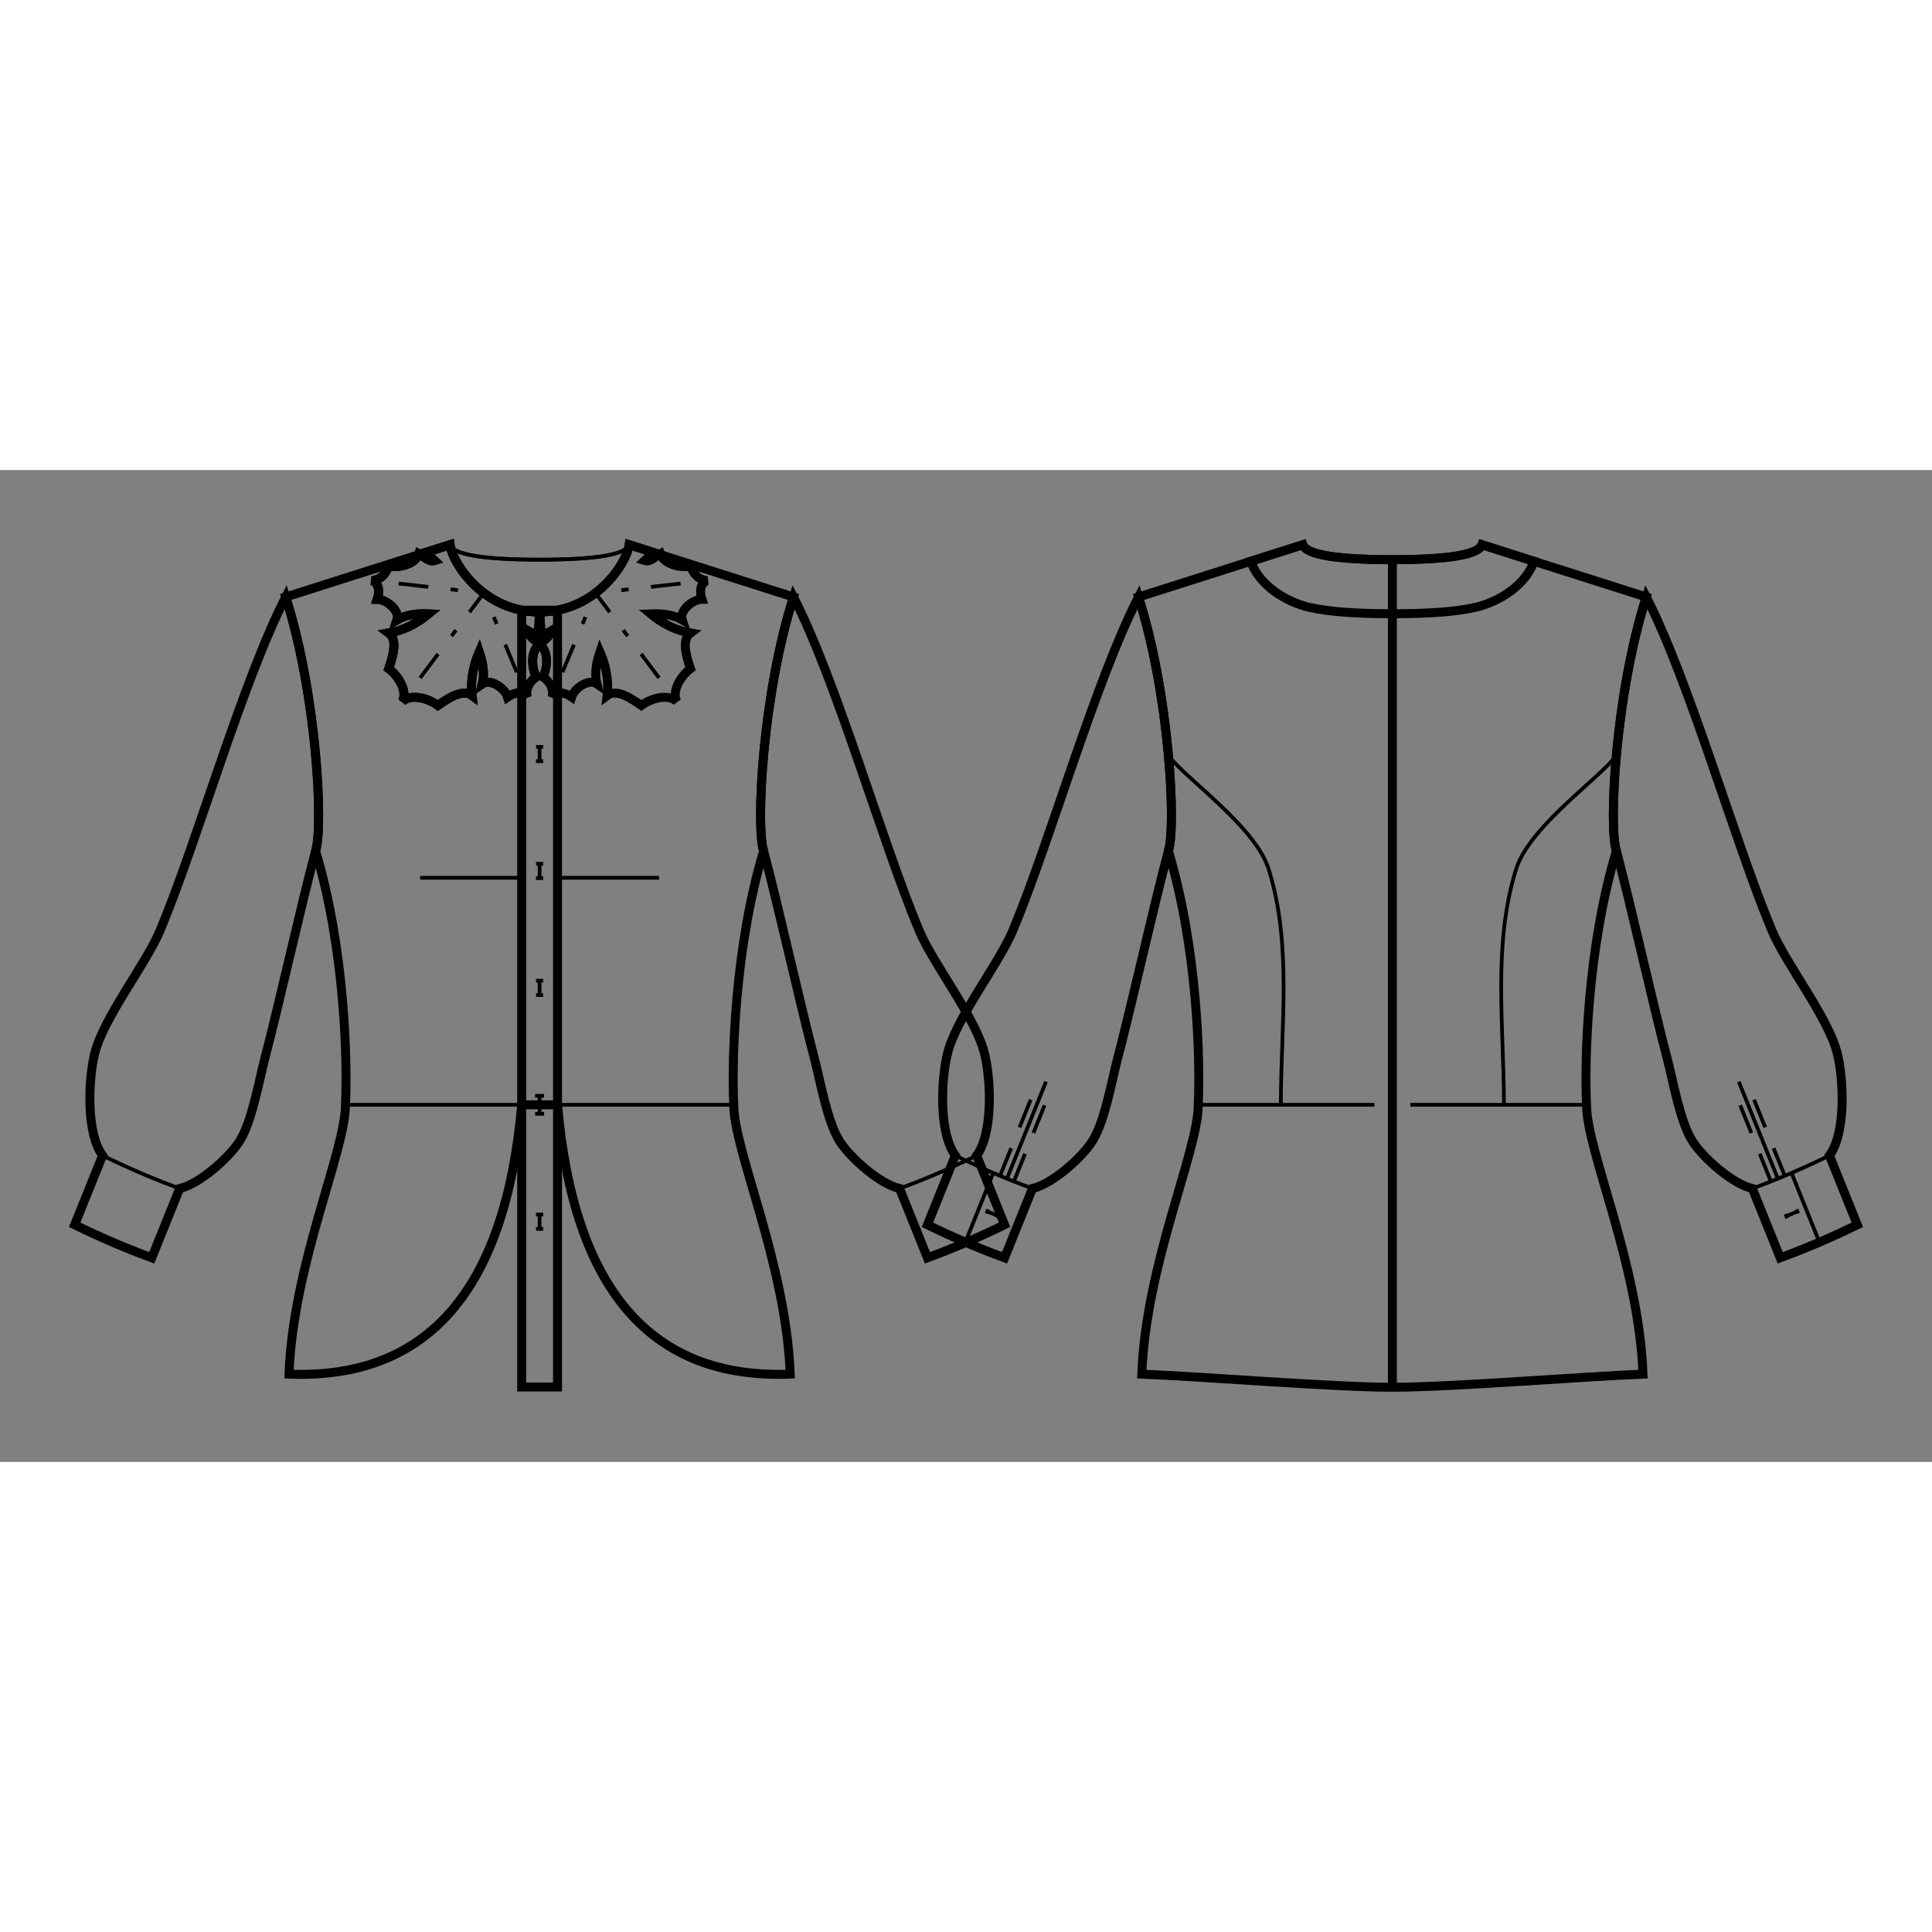<svg id="mySVG" width="700" height="700" viewBox="-38.262, 10, 258.725, 132.827" version="1.1" xmlns="http://www.w3.org/2000/svg" xmlns:xlink="http://www.w3.org/1999/xlink" style="overflow: hidden; position: relative;"><rect x="-38.262" y="10" width="258.725" height="132.827" fill="#808080" stroke="none"/><defs><mask id="myMask" x="0" y="0" width="700" height="700" ><rect x="-1000" y="-1000" width="2000" height="2000" fill="white"/><path d="M 31.6 95 Q 28.349 132.155 0.438 131.068 C 1.018 116.184 8 101.191 8 95 C 8.285 89.301 7.937 74.116 4 61 C 5.07 57.748 4.152 40.049 0 27 L 22 20 C 22.333 22.478 26.5 29 34 29 C 41.5 29 45.667 22.478 46 20 L 68 27 C 63.848 40.049 62.93 57.748 64 61 C 60.063 74.116 59.715 89.301 60 95 C 60 101.191 66.982 116.184 67.562 131.068 Q 39.651 132.155 36.4 95 L 31.6 95" stroke="black" stroke-width="1.2" fill-opacity="1" fill="black" transform=""/><path d="M 148.201 22 Q 159.473 22 160.201 20 L 182.201 27 C 178.049 40.049 177.13 57.748 178.201 61 C 174.263 74.116 173.916 89.301 174.201 95 C 174.201 101.191 181.183 116.184 181.762 131.068 C 173.927 131.373 156.042 132.827 148.201 132.827 C 140.359 132.827 122.475 131.373 114.639 131.068 C 115.218 116.184 122.201 101.191 122.201 95 C 122.485 89.301 122.138 74.116 118.201 61 C 119.271 57.748 118.353 40.049 114.201 27 L 136.201 20 Q 136.929 22 148.201 22" stroke="black" stroke-width="1.2" fill-opacity="1" fill="black" transform=""/><path d="M 148.201 22 Q 159.473 22 160.201 20 L 167.162 22.215 C 166.181 25.101 163.113 27.244 160.201 28.142 L 159.72 28.29 L 159.3 28.379 L 158.321 28.587 L 158.032 28.632 L 157.044 28.785 L 156.843 28.809 L 155.85 28.925 L 155.685 28.939 L 154.689 29.027 L 154.553 29.036 L 153.556 29.103 L 153.458 29.108 L 152.459 29.157 L 152.369 29.16 L 151.37 29.195 L 151.296 29.197 L 150.296 29.22 L 150.221 29.221 L 149.221 29.234 L 149.206 29.234 L 148.206 29.238 L 148.201 29.238 L 148.195 29.238 L 147.195 29.234 L 147.18 29.234 L 146.18 29.221 L 146.105 29.22 L 145.105 29.197 L 145.031 29.195 L 144.032 29.16 L 143.942 29.157 L 142.943 29.108 L 142.846 29.103 L 141.848 29.036 L 141.712 29.027 L 140.716 28.939 L 140.551 28.925 L 139.558 28.809 L 139.357 28.785 L 138.369 28.632 L 138.08 28.587 L 137.102 28.379 L 136.681 28.29 L 136.201 28.142 C 133.288 27.244 130.22 25.101 129.239 22.215 L 136.201 20 Q 136.929 22 148.201 22" stroke="black" stroke-width="1.2" fill-opacity="1" fill="black" transform=""/><path d="M 148.201 22 L 148.201 132.827 L 148.201 22" stroke="black" stroke-width="1.2" fill-opacity="1" fill="black" transform=""/><path d="M 31.6 28.768 L 34 28.768 L 36.4 28.768 L 36.4 132.792 L 31.6 132.792 L 31.6 28.768" stroke="black" stroke-width="1.2" fill-opacity="1" fill="black" transform=""/><path d="M 34 29.2 L 34 29 L 34.126 30.773 L 33.378 32.068 L 32.541 31.578 C 32.522 32.34 33.458 32.804 34 33.339 C 32.798 34.168 32.882 36.4 33.553 37.697 C 32.748 38.262 32.082 39.12 32.316 40.378 C 31.675 39.449 30.423 39.894 29.713 40.393 C 29.347 39.175 27.381 37.901 26.334 38.622 C 26.68 37.229 26.379 35.695 25.916 34.337 C 25.126 36.148 24.71 38.222 24.945 40.184 C 23.673 39.231 21.681 40.624 20.369 41.52 C 19.097 40.566 16.793 39.908 15.631 40.992 C 16.347 39.573 15.069 37.545 13.798 36.592 C 14.29 35.081 15.07 32.778 13.799 31.825 C 15.748 31.501 17.623 30.52 19.14 29.255 C 17.707 29.191 16.149 29.331 14.909 30.054 C 15.309 28.846 13.535 27.316 12.263 27.306 C 12.543 26.484 12.62 25.157 11.549 24.802 C 12.822 24.675 13.459 23.796 13.776 22.864 C 15.209 23.146 17.376 22.601 17.834 21.215 C 18.5 21.586 19.207 22.354 19.933 22.122 L 18.775 21.026 L 22 20 C 22.333 22.478 26.5 29 34 29 L 34 29.2" stroke="black" stroke-width="1.2" fill-opacity="1" fill="black" transform=""/><path d="M 34 29.2 L 34 29 C 41.5 29 45.667 22.478 46 20 L 49.225 21.026 L 48.067 22.122 C 48.793 22.354 49.5 21.586 50.166 21.215 C 50.624 22.601 52.791 23.146 54.224 22.864 C 54.541 23.796 55.178 24.675 56.451 24.802 C 55.38 25.157 55.457 26.484 55.737 27.306 C 54.465 27.316 52.691 28.846 53.091 30.054 C 51.851 29.331 50.293 29.191 48.86 29.255 C 50.377 30.52 52.252 31.501 54.201 31.825 C 52.93 32.778 53.71 35.081 54.202 36.592 C 52.931 37.545 51.653 39.573 52.369 40.992 C 51.207 39.908 48.903 40.566 47.631 41.52 C 46.319 40.624 44.327 39.231 43.055 40.184 C 43.29 38.222 42.874 36.148 42.084 34.337 C 41.621 35.695 41.32 37.229 41.666 38.622 C 40.619 37.901 38.653 39.175 38.287 40.393 C 37.577 39.894 36.325 39.449 35.684 40.378 C 35.918 39.12 35.252 38.262 34.447 37.697 C 35.118 36.4 35.202 34.168 34 33.339 C 34.542 32.804 35.478 32.34 35.459 31.578 L 34.622 32.068 L 33.874 30.773 L 34 29 L 34 29.2" stroke="black" stroke-width="1.2" fill-opacity="1" fill="black" transform=""/><path d="M 34 29.2 L 34 29 L 34.126 30.773 L 33.378 32.068 L 32.541 31.578 C 32.522 32.34 33.458 32.804 34 33.339 C 32.798 34.168 32.882 36.4 33.553 37.697 C 32.748 38.262 32.082 39.12 32.316 40.378 C 31.675 39.449 30.423 39.894 29.713 40.393 C 29.347 39.175 27.381 37.901 26.334 38.622 C 26.68 37.229 26.379 35.695 25.916 34.337 C 25.126 36.148 24.71 38.222 24.945 40.184 C 23.673 39.231 21.681 40.624 20.369 41.52 C 19.097 40.566 16.793 39.908 15.631 40.992 C 16.347 39.573 15.069 37.545 13.798 36.592 C 14.29 35.081 15.07 32.778 13.799 31.825 C 15.748 31.501 17.623 30.52 19.14 29.255 C 17.707 29.191 16.149 29.331 14.909 30.054 C 15.309 28.846 13.535 27.316 12.263 27.306 C 12.543 26.484 12.62 25.157 11.549 24.802 C 12.822 24.675 13.459 23.796 13.776 22.864 C 15.209 23.146 17.376 22.601 17.834 21.215 C 18.5 21.586 19.207 22.354 19.933 22.122 L 18.775 21.026 L 22 20 C 22.333 22.478 26.5 29 34 29 L 34 29.2" stroke="black" stroke-width="1.2" fill-opacity="1" fill="black" transform=""/><path d="M 4 61 C 2.034 68.374 -0.861 81.418 -2.8 88.8 C -3.59 91.808 -4.525 97.345 -6.229 99.946 C -7.711 102.209 -11.569 105.602 -14.204 106.213 L -17.939 115.49 C -21.452 114.197 -24.903 112.719 -28.262 111.066 L -24.527 101.789 C -26.732 98.846 -26.467 91.599 -25.555 88.036 C -24.323 83.225 -18.718 76.181 -16.8 71.6 C -11.891 59.877 -5.801 38.308 0 27 C 4.152 40.049 5.07 57.748 4 61" stroke="black" stroke-width="1.2" fill-opacity="1" fill="black" transform=""/><path d="M 118.201 61 C 116.234 68.374 113.339 81.418 111.401 88.8 C 110.61 91.808 109.675 97.345 107.971 99.946 C 106.49 102.209 102.631 105.602 99.997 106.213 L 96.262 115.49 C 92.748 114.197 89.298 112.719 85.939 111.066 L 89.673 101.789 C 87.468 98.846 87.734 91.599 88.646 88.036 C 89.877 83.225 95.483 76.181 97.401 71.6 C 102.309 59.877 108.399 38.308 114.201 27 C 118.353 40.049 119.271 57.748 118.201 61" stroke="black" stroke-width="1.2" fill-opacity="1" fill="black" transform=""/><path d="M 64 61 C 62.93 57.748 63.848 40.049 68 27 C 73.801 38.308 79.891 59.877 84.8 71.6 C 86.718 76.181 92.323 83.225 93.555 88.036 C 94.467 91.599 94.732 98.846 92.527 101.789 L 96.262 111.066 C 92.903 112.719 89.452 114.197 85.939 115.49 L 82.204 106.213 C 79.569 105.602 75.711 102.209 74.229 99.946 C 72.525 97.345 71.59 91.808 70.8 88.8 C 68.861 81.418 65.966 68.374 64 61" stroke="black" stroke-width="1.2" fill-opacity="1" fill="black" transform=""/><path d="M 178.201 61 C 177.13 57.748 178.049 40.049 182.201 27 C 188.002 38.308 194.092 59.877 199.001 71.6 C 200.918 76.181 206.524 83.225 207.756 88.036 C 208.668 91.599 208.933 98.846 206.728 101.789 L 210.463 111.066 C 207.103 112.719 203.653 114.197 200.139 115.49 L 196.404 106.213 C 193.77 105.602 189.912 102.209 188.43 99.946 C 186.726 97.345 185.791 91.808 185.001 88.8 C 183.062 81.418 180.167 68.374 178.201 61" stroke="black" stroke-width="1.2" fill-opacity="1" fill="black" transform=""/></mask></defs><rect x="-1000" y="-1000" width="2000" height="2000" fill="white" mask="url(#myMask)"></rect><path d="M 31.6 95 Q 28.349 132.155 0.438 131.068 C 1.018 116.184 8 101.191 8 95 C 8.285 89.301 7.937 74.116 4 61 C 5.07 57.748 4.152 40.049 0 27 L 22 20 C 22.333 22.478 26.5 29 34 29 C 41.5 29 45.667 22.478 46 20 L 68 27 C 63.848 40.049 62.93 57.748 64 61 C 60.063 74.116 59.715 89.301 60 95 C 60 101.191 66.982 116.184 67.562 131.068 Q 39.651 132.155 36.4 95 L 31.6 95" stroke="black" stroke-width="1.2" fill-opacity="0" fill="white" transform=""/><path d="M 30.938 37.065 L 26.526 26.466" stroke-dasharray="4, 3, 1, 3" stroke="#000" stroke-width="0.5" fill-opacity="0" fill="white" transform=""/><path d="M 15.115 25.198 L 26.526 26.466" stroke-dasharray="4, 3, 1, 3" stroke="#000" stroke-width="0.5" fill-opacity="0" fill="white" transform=""/><path d="M 18 37.834 L 26.526 26.466" stroke-dasharray="4, 3, 1, 3" stroke="#000" stroke-width="0.5" fill-opacity="0" fill="white" transform=""/><path d="M 22 20 Q 22.728 22 34 22" stroke="#000" stroke-width="0.5" fill-opacity="0" fill="white" transform=""/><path d="M 8 95 L 31.6 95" stroke="#000" stroke-width="0.5" fill-opacity="0" fill="white" transform=""/><path d="M 18 64.6 L 31.6 64.6" stroke="#000" stroke-width="0.5" fill-opacity="0" fill="white" transform=""/><path d="M 31.6 64.6 L 31.6 95" stroke="#000" stroke-width="0.5" fill-opacity="0" fill="white" transform=""/><path d="M 46 20 Q 45.272 22 34 22" stroke="#000" stroke-width="0.5" fill-opacity="0" fill="white" transform=""/><path d="M 22 20 Q 22.728 22 34 22" stroke="#000" stroke-width="0.5" fill-opacity="0" fill="white" transform=""/><path d="M 37.062 37.065 L 41.474 26.466" stroke-dasharray="4, 3, 1, 3" stroke="#000" stroke-width="0.5" fill-opacity="0" fill="white" transform=""/><path d="M 52.885 25.198 L 41.474 26.466" stroke-dasharray="4, 3, 1, 3" stroke="#000" stroke-width="0.5" fill-opacity="0" fill="white" transform=""/><path d="M 50 37.834 L 41.474 26.466" stroke-dasharray="4, 3, 1, 3" stroke="#000" stroke-width="0.5" fill-opacity="0" fill="white" transform=""/><path d="M 46 20 Q 45.272 22 34 22" stroke="#000" stroke-width="0.5" fill-opacity="0" fill="white" transform=""/><path d="M 60 95 L 36.4 95" stroke="#000" stroke-width="0.5" fill-opacity="0" fill="white" transform=""/><path d="M 50 64.6 L 36.4 64.6" stroke="#000" stroke-width="0.5" fill-opacity="0" fill="white" transform=""/><path d="M 36.4 64.6 L 36.4 95" stroke="#000" stroke-width="0.5" fill-opacity="0" fill="white" transform=""/><path d="M 148.201 22 Q 159.473 22 160.201 20 L 182.201 27 C 178.049 40.049 177.13 57.748 178.201 61 C 174.263 74.116 173.916 89.301 174.201 95 C 174.201 101.191 181.183 116.184 181.762 131.068 C 173.927 131.373 156.042 132.827 148.201 132.827 C 140.359 132.827 122.475 131.373 114.639 131.068 C 115.218 116.184 122.201 101.191 122.201 95 C 122.485 89.301 122.138 74.116 118.201 61 C 119.271 57.748 118.353 40.049 114.201 27 L 136.201 20 Q 136.929 22 148.201 22" stroke="black" stroke-width="1.2" fill-opacity="0" fill="white" transform=""/><path d="M 122.201 95 L 145.801 95" stroke="#000" stroke-width="0.5" fill-opacity="0" fill="white" transform=""/><path d="M 118.12 47.275 C 116.512 48.623 129.488 56.694 131.604 63.363" stroke="#000" stroke-width="0.5" fill-opacity="0" fill="white" transform=""/><path d="M 131.604 63.363 C 134.797 73.429 133.262 84.44 133.262 95" stroke="#000" stroke-width="0.5" fill-opacity="0" fill="white" transform=""/><path d="M 148.201 22 L 148.201 132.827" stroke="#000" stroke-width="0.5" fill-opacity="0" fill="white" transform=""/><path d="M 148.201 22 L 148.201 132.827" stroke-dasharray="4, 3" stroke="#000" stroke-width="0.5" fill-opacity="0" fill="white" transform=""/><path d="M 178.281 47.275 C 179.89 48.623 166.913 56.694 164.797 63.363" stroke="#000" stroke-width="0.5" fill-opacity="0" fill="white" transform=""/><path d="M 164.797 63.363 C 161.604 73.429 163.139 84.44 163.139 95" stroke="#000" stroke-width="0.5" fill-opacity="0" fill="white" transform=""/><path d="M 148.201 22 L 148.201 132.827" stroke="#000" stroke-width="0.5" fill-opacity="0" fill="white" transform=""/><path d="M 148.201 22 L 148.201 132.827" stroke-dasharray="4, 3" stroke="#000" stroke-width="0.5" fill-opacity="0" fill="white" transform=""/><path d="M 174.201 95 L 150.601 95" stroke="#000" stroke-width="0.5" fill-opacity="0" fill="white" transform=""/><path d="M 148.201 22 Q 159.473 22 160.201 20 L 167.162 22.215 C 166.181 25.101 163.113 27.244 160.201 28.142 L 159.72 28.29 L 159.3 28.379 L 158.321 28.587 L 158.032 28.632 L 157.044 28.785 L 156.843 28.809 L 155.85 28.925 L 155.685 28.939 L 154.689 29.027 L 154.553 29.036 L 153.556 29.103 L 153.458 29.108 L 152.459 29.157 L 152.369 29.16 L 151.37 29.195 L 151.296 29.197 L 150.296 29.22 L 150.221 29.221 L 149.221 29.234 L 149.206 29.234 L 148.206 29.238 L 148.201 29.238 L 148.195 29.238 L 147.195 29.234 L 147.18 29.234 L 146.18 29.221 L 146.105 29.22 L 145.105 29.197 L 145.031 29.195 L 144.032 29.16 L 143.942 29.157 L 142.943 29.108 L 142.846 29.103 L 141.848 29.036 L 141.712 29.027 L 140.716 28.939 L 140.551 28.925 L 139.558 28.809 L 139.357 28.785 L 138.369 28.632 L 138.08 28.587 L 137.102 28.379 L 136.681 28.29 L 136.201 28.142 C 133.288 27.244 130.22 25.101 129.239 22.215 L 136.201 20 Q 136.929 22 148.201 22" stroke="black" stroke-width="1.2" fill-opacity="0" fill="white" transform=""/><path d="M 148.201 29.238 L 148.195 29.238 L 147.195 29.234 L 147.18 29.234 L 146.18 29.221 L 146.105 29.22 L 145.105 29.197 L 145.031 29.195 L 144.032 29.16 L 143.942 29.157 L 142.943 29.108 L 142.846 29.103 L 141.848 29.036 L 141.712 29.027 L 140.716 28.939 L 140.551 28.925 L 139.558 28.809 L 139.357 28.785 L 138.369 28.632 L 138.08 28.587 L 137.102 28.379 L 136.681 28.29 L 136.201 28.142 C 133.288 27.244 130.22 25.101 129.239 22.215" stroke="#000" stroke-width="0.5" fill-opacity="0" fill="white" transform=""/><path d="M 148.201 22 L 148.201 29.238" stroke="#000" stroke-width="0.5" fill-opacity="0" fill="white" transform=""/><path d="M 148.201 22 L 148.201 29.238" stroke="#000" stroke-width="0.5" fill-opacity="0" fill="white" transform=""/><path d="M 148.201 22 L 148.201 132.827 L 148.201 22" stroke="black" stroke-width="1.2" fill-opacity="0" fill="white" transform=""/><path d="M 31.6 28.768 L 34 28.768 L 36.4 28.768 L 36.4 132.792 L 31.6 132.792 L 31.6 28.768" stroke="black" stroke-width="1.2" fill-opacity="0" fill="white" transform=""/><path d="M 34 96.2 L 34 93.8 M 33.4 96.2 L 34.6 96.2 M 34.6 93.8 L 33.4 93.8" stroke="#000" stroke-width="0.5" fill-opacity="0" fill="white" transform=""/><path d="M 34 48.986 L 34 47.066 M 33.52 48.986 L 34.48 48.986 M 34.48 47.066 L 33.52 47.066" stroke="#000" stroke-width="0.5" fill-opacity="0" fill="white" transform=""/><path d="M 34 64.644 L 34 62.724 M 33.52 64.644 L 34.48 64.644 M 34.48 62.724 L 33.52 62.724" stroke="#000" stroke-width="0.5" fill-opacity="0" fill="white" transform=""/><path d="M 34 33.568 L 34 31.168 M 33.4 33.568 L 34.6 33.568 M 34.6 31.168 L 33.4 31.168" stroke="#000" stroke-width="0.5" fill-opacity="0" fill="white" transform=""/><path d="M 34 111.618 L 34 109.698 M 33.52 111.618 L 34.48 111.618 M 34.48 109.698 L 33.52 109.698" stroke="#000" stroke-width="0.5" fill-opacity="0" fill="white" transform=""/><path d="M 34 80.302 L 34 78.382 M 33.52 80.302 L 34.48 80.302 M 34.48 78.382 L 33.52 78.382" stroke="#000" stroke-width="0.5" fill-opacity="0" fill="white" transform=""/><path d="M 34 29.2 L 34 29 L 34.126 30.773 L 33.378 32.068 L 32.541 31.578 C 32.522 32.34 33.458 32.804 34 33.339 C 32.798 34.168 32.882 36.4 33.553 37.697 C 32.748 38.262 32.082 39.12 32.316 40.378 C 31.675 39.449 30.423 39.894 29.713 40.393 C 29.347 39.175 27.381 37.901 26.334 38.622 C 26.68 37.229 26.379 35.695 25.916 34.337 C 25.126 36.148 24.71 38.222 24.945 40.184 C 23.673 39.231 21.681 40.624 20.369 41.52 C 19.097 40.566 16.793 39.908 15.631 40.992 C 16.347 39.573 15.069 37.545 13.798 36.592 C 14.29 35.081 15.07 32.778 13.799 31.825 C 15.748 31.501 17.623 30.52 19.14 29.255 C 17.707 29.191 16.149 29.331 14.909 30.054 C 15.309 28.846 13.535 27.316 12.263 27.306 C 12.543 26.484 12.62 25.157 11.549 24.802 C 12.822 24.675 13.459 23.796 13.776 22.864 C 15.209 23.146 17.376 22.601 17.834 21.215 C 18.5 21.586 19.207 22.354 19.933 22.122 L 18.775 21.026 L 22 20 C 22.333 22.478 26.5 29 34 29 L 34 29.2" stroke="black" stroke-width="1.2" fill-opacity="0" fill="white" transform=""/><path d="M 34 29.2 L 34 29 L 34.126 30.773 L 33.378 32.068 L 32.541 31.578 C 32.522 32.34 33.458 32.804 34 33.339 C 32.798 34.168 32.882 36.4 33.553 37.697 C 32.748 38.262 32.082 39.12 32.316 40.378 C 31.675 39.449 30.423 39.894 29.713 40.393 C 29.347 39.175 27.381 37.901 26.334 38.622 C 26.68 37.229 26.379 35.695 25.916 34.337 C 25.126 36.148 24.71 38.222 24.945 40.184 C 23.673 39.231 21.681 40.624 20.369 41.52 C 19.097 40.566 16.793 39.908 15.631 40.992 C 16.347 39.573 15.069 37.545 13.798 36.592 C 14.29 35.081 15.07 32.778 13.799 31.825 C 15.748 31.501 17.623 30.52 19.14 29.255 C 17.707 29.191 16.149 29.331 14.909 30.054 C 15.309 28.846 13.535 27.316 12.263 27.306 C 12.543 26.484 12.62 25.157 11.549 24.802 C 12.822 24.675 13.459 23.796 13.776 22.864 C 15.209 23.146 17.376 22.601 17.834 21.215 C 18.5 21.586 19.207 22.354 19.933 22.122 L 18.775 21.026 L 22 20 C 22.333 22.478 26.5 29 34 29" stroke="#000" stroke-width="0.5" fill-opacity="0" fill="white" transform=""/><path d="M 34 29.2 L 34 29 C 41.5 29 45.667 22.478 46 20 L 49.225 21.026 L 48.067 22.122 C 48.793 22.354 49.5 21.586 50.166 21.215 C 50.624 22.601 52.791 23.146 54.224 22.864 C 54.541 23.796 55.178 24.675 56.451 24.802 C 55.38 25.157 55.457 26.484 55.737 27.306 C 54.465 27.316 52.691 28.846 53.091 30.054 C 51.851 29.331 50.293 29.191 48.86 29.255 C 50.377 30.52 52.252 31.501 54.201 31.825 C 52.93 32.778 53.71 35.081 54.202 36.592 C 52.931 37.545 51.653 39.573 52.369 40.992 C 51.207 39.908 48.903 40.566 47.631 41.52 C 46.319 40.624 44.327 39.231 43.055 40.184 C 43.29 38.222 42.874 36.148 42.084 34.337 C 41.621 35.695 41.32 37.229 41.666 38.622 C 40.619 37.901 38.653 39.175 38.287 40.393 C 37.577 39.894 36.325 39.449 35.684 40.378 C 35.918 39.12 35.252 38.262 34.447 37.697 C 35.118 36.4 35.202 34.168 34 33.339 C 34.542 32.804 35.478 32.34 35.459 31.578 L 34.622 32.068 L 33.874 30.773 L 34 29 L 34 29.2" stroke="black" stroke-width="1.2" fill-opacity="0" fill="white" transform=""/><path d="M 34 29.2 L 34 29 L 33.874 30.773 L 34.622 32.068 L 35.459 31.578 C 35.478 32.34 34.542 32.804 34 33.339 C 35.202 34.168 35.118 36.4 34.447 37.697 C 35.252 38.262 35.918 39.12 35.684 40.378 C 36.325 39.449 37.577 39.894 38.287 40.393 C 38.653 39.175 40.619 37.901 41.666 38.622 C 41.32 37.229 41.621 35.695 42.084 34.337 C 42.874 36.148 43.29 38.222 43.055 40.184 C 44.327 39.231 46.319 40.624 47.631 41.52 C 48.903 40.566 51.207 39.908 52.369 40.992 C 51.653 39.573 52.931 37.545 54.202 36.592 C 53.71 35.081 52.93 32.778 54.201 31.825 C 52.252 31.501 50.377 30.52 48.86 29.255 C 50.293 29.191 51.851 29.331 53.091 30.054 C 52.691 28.846 54.465 27.316 55.737 27.306 C 55.457 26.484 55.38 25.157 56.451 24.802 C 55.178 24.675 54.541 23.796 54.224 22.864 C 52.791 23.146 50.624 22.601 50.166 21.215 C 49.5 21.586 48.793 22.354 48.067 22.122 L 49.225 21.026 L 46 20 C 45.667 22.478 41.5 29 34 29" stroke="#000" stroke-width="0.5" fill-opacity="0" fill="white" transform=""/><path d="M 34 29.2 L 34 29 L 34.126 30.773 L 33.378 32.068 L 32.541 31.578 C 32.522 32.34 33.458 32.804 34 33.339 C 32.798 34.168 32.882 36.4 33.553 37.697 C 32.748 38.262 32.082 39.12 32.316 40.378 C 31.675 39.449 30.423 39.894 29.713 40.393 C 29.347 39.175 27.381 37.901 26.334 38.622 C 26.68 37.229 26.379 35.695 25.916 34.337 C 25.126 36.148 24.71 38.222 24.945 40.184 C 23.673 39.231 21.681 40.624 20.369 41.52 C 19.097 40.566 16.793 39.908 15.631 40.992 C 16.347 39.573 15.069 37.545 13.798 36.592 C 14.29 35.081 15.07 32.778 13.799 31.825 C 15.748 31.501 17.623 30.52 19.14 29.255 C 17.707 29.191 16.149 29.331 14.909 30.054 C 15.309 28.846 13.535 27.316 12.263 27.306 C 12.543 26.484 12.62 25.157 11.549 24.802 C 12.822 24.675 13.459 23.796 13.776 22.864 C 15.209 23.146 17.376 22.601 17.834 21.215 C 18.5 21.586 19.207 22.354 19.933 22.122 L 18.775 21.026 L 22 20 C 22.333 22.478 26.5 29 34 29 L 34 29.2" stroke="black" stroke-width="1.2" fill-opacity="0" fill="white" transform=""/><path d="M 34 29.2 L 34 29 L 34.126 30.773 L 33.378 32.068 L 32.541 31.578 C 32.522 32.34 33.458 32.804 34 33.339 C 32.798 34.168 32.882 36.4 33.553 37.697 C 32.748 38.262 32.082 39.12 32.316 40.378 C 31.675 39.449 30.423 39.894 29.713 40.393 C 29.347 39.175 27.381 37.901 26.334 38.622 C 26.68 37.229 26.379 35.695 25.916 34.337 C 25.126 36.148 24.71 38.222 24.945 40.184 C 23.673 39.231 21.681 40.624 20.369 41.52 C 19.097 40.566 16.793 39.908 15.631 40.992 C 16.347 39.573 15.069 37.545 13.798 36.592 C 14.29 35.081 15.07 32.778 13.799 31.825 C 15.748 31.501 17.623 30.52 19.14 29.255 C 17.707 29.191 16.149 29.331 14.909 30.054 C 15.309 28.846 13.535 27.316 12.263 27.306 C 12.543 26.484 12.62 25.157 11.549 24.802 C 12.822 24.675 13.459 23.796 13.776 22.864 C 15.209 23.146 17.376 22.601 17.834 21.215 C 18.5 21.586 19.207 22.354 19.933 22.122 L 18.775 21.026 L 22 20 C 22.333 22.478 26.5 29 34 29" stroke="#000" stroke-width="0.5" fill-opacity="0" fill="white" transform=""/><path d="M 4 61 C 2.034 68.374 -0.861 81.418 -2.8 88.8 C -3.59 91.808 -4.525 97.345 -6.229 99.946 C -7.711 102.209 -11.569 105.602 -14.204 106.213 L -17.939 115.49 C -21.452 114.197 -24.903 112.719 -28.262 111.066 L -24.527 101.789 C -26.732 98.846 -26.467 91.599 -25.555 88.036 C -24.323 83.225 -18.718 76.181 -16.8 71.6 C -11.891 59.877 -5.801 38.308 0 27 C 4.152 40.049 5.07 57.748 4 61" stroke="black" stroke-width="1.2" fill-opacity="0" fill="white" transform=""/><path d="M -14.204 106.213 C -17.717 104.921 -21.168 103.442 -24.527 101.789" stroke="#000" stroke-width="0.5" fill-opacity="0" fill="white" transform=""/><path d="M 118.201 61 C 116.234 68.374 113.339 81.418 111.401 88.8 C 110.61 91.808 109.675 97.345 107.971 99.946 C 106.49 102.209 102.631 105.602 99.997 106.213 L 96.262 115.49 C 92.748 114.197 89.298 112.719 85.939 111.066 L 89.673 101.789 C 87.468 98.846 87.734 91.599 88.646 88.036 C 89.877 83.225 95.483 76.181 97.401 71.6 C 102.309 59.877 108.399 38.308 114.201 27 C 118.353 40.049 119.271 57.748 118.201 61" stroke="black" stroke-width="1.2" fill-opacity="0" fill="white" transform=""/><path d="M 95.438 109.911 L 93.967 109.281 M 95.319 110.187 L 95.556 109.636 M 94.085 109.005 L 93.849 109.557" stroke="#000" stroke-width="0.5" fill-opacity="0" fill="white" transform=""/><path d="M 96.585 104.892 L 101.814 91.905" stroke="#000" stroke-width="0.5" fill-opacity="0" fill="white" transform=""/><path d="M 95.657 104.518 L 96.031 103.591 L 96.404 102.663 L 96.778 101.735 L 97.151 100.808 L 97.525 99.88 L 97.898 98.952 L 98.272 98.025 L 98.645 97.097 L 99.019 96.17 L 99.392 95.242 L 99.766 94.314 L 100.139 93.387 L 100.513 92.459 L 100.886 91.531" stroke-dasharray="4, 3" stroke="#000" stroke-width="0.5" fill-opacity="0" fill="white" transform=""/><path d="M 94.713 104.216 L 91.015 113.401" stroke="#000" stroke-width="0.5" fill-opacity="0" fill="white" transform=""/><path d="M 99.997 106.213 C 96.483 104.921 93.033 103.442 89.673 101.789" stroke="#000" stroke-width="0.5" fill-opacity="0" fill="white" transform=""/><path d="M 97.513 105.265 L 97.886 104.338 L 98.26 103.41 L 98.633 102.482 L 99.007 101.555 L 99.38 100.627 L 99.754 99.699 L 100.127 98.772 L 100.501 97.844 L 100.874 96.916 L 101.247 95.989 L 101.621 95.061 L 101.994 94.134 L 102.368 93.206 L 102.741 92.278" stroke-dasharray="4, 3" stroke="#000" stroke-width="0.5" fill-opacity="0" fill="white" transform=""/><path d="M 64 61 C 62.93 57.748 63.848 40.049 68 27 C 73.801 38.308 79.891 59.877 84.8 71.6 C 86.718 76.181 92.323 83.225 93.555 88.036 C 94.467 91.599 94.732 98.846 92.527 101.789 L 96.262 111.066 C 92.903 112.719 89.452 114.197 85.939 115.49 L 82.204 106.213 C 79.569 105.602 75.711 102.209 74.229 99.946 C 72.525 97.345 71.59 91.808 70.8 88.8 C 68.861 81.418 65.966 68.374 64 61" stroke="black" stroke-width="1.2" fill-opacity="0" fill="white" transform=""/><path d="M 82.204 106.213 C 85.717 104.921 89.168 103.442 92.527 101.789" stroke="#000" stroke-width="0.5" fill-opacity="0" fill="white" transform=""/><path d="M 178.201 61 C 177.13 57.748 178.049 40.049 182.201 27 C 188.002 38.308 194.092 59.877 199.001 71.6 C 200.918 76.181 206.524 83.225 207.756 88.036 C 208.668 91.599 208.933 98.846 206.728 101.789 L 210.463 111.066 C 207.103 112.719 203.653 114.197 200.139 115.49 L 196.404 106.213 C 193.77 105.602 189.912 102.209 188.43 99.946 C 186.726 97.345 185.791 91.808 185.001 88.8 C 183.062 81.418 180.167 68.374 178.201 61" stroke="black" stroke-width="1.2" fill-opacity="0" fill="white" transform=""/><path d="M 200.964 109.911 L 202.434 109.281 M 200.846 109.636 L 201.082 110.187 M 202.553 109.557 L 202.316 109.005" stroke="#000" stroke-width="0.5" fill-opacity="0" fill="white" transform=""/><path d="M 199.816 104.892 L 194.588 91.905" stroke="#000" stroke-width="0.5" fill-opacity="0" fill="white" transform=""/><path d="M 200.744 104.518 L 200.37 103.591 L 199.997 102.663 L 199.623 101.735 L 199.25 100.808 L 198.876 99.88 L 198.503 98.952 L 198.129 98.025 L 197.756 97.097 L 197.383 96.17 L 197.009 95.242 L 196.636 94.314 L 196.262 93.387 L 195.889 92.459 L 195.515 91.531" stroke-dasharray="4, 3" stroke="#000" stroke-width="0.5" fill-opacity="0" fill="white" transform=""/><path d="M 201.688 104.216 L 205.386 113.401" stroke="#000" stroke-width="0.5" fill-opacity="0" fill="white" transform=""/><path d="M 196.404 106.213 C 199.918 104.921 203.369 103.442 206.728 101.789" stroke="#000" stroke-width="0.5" fill-opacity="0" fill="white" transform=""/><path d="M 198.888 105.265 L 198.515 104.338 L 198.142 103.41 L 197.768 102.482 L 197.395 101.555 L 197.021 100.627 L 196.648 99.699 L 196.274 98.772 L 195.901 97.844 L 195.527 96.916 L 195.154 95.989 L 194.78 95.061 L 194.407 94.134 L 194.033 93.206 L 193.66 92.278" stroke-dasharray="4, 3" stroke="#000" stroke-width="0.5" fill-opacity="0" fill="white" transform=""/></svg>